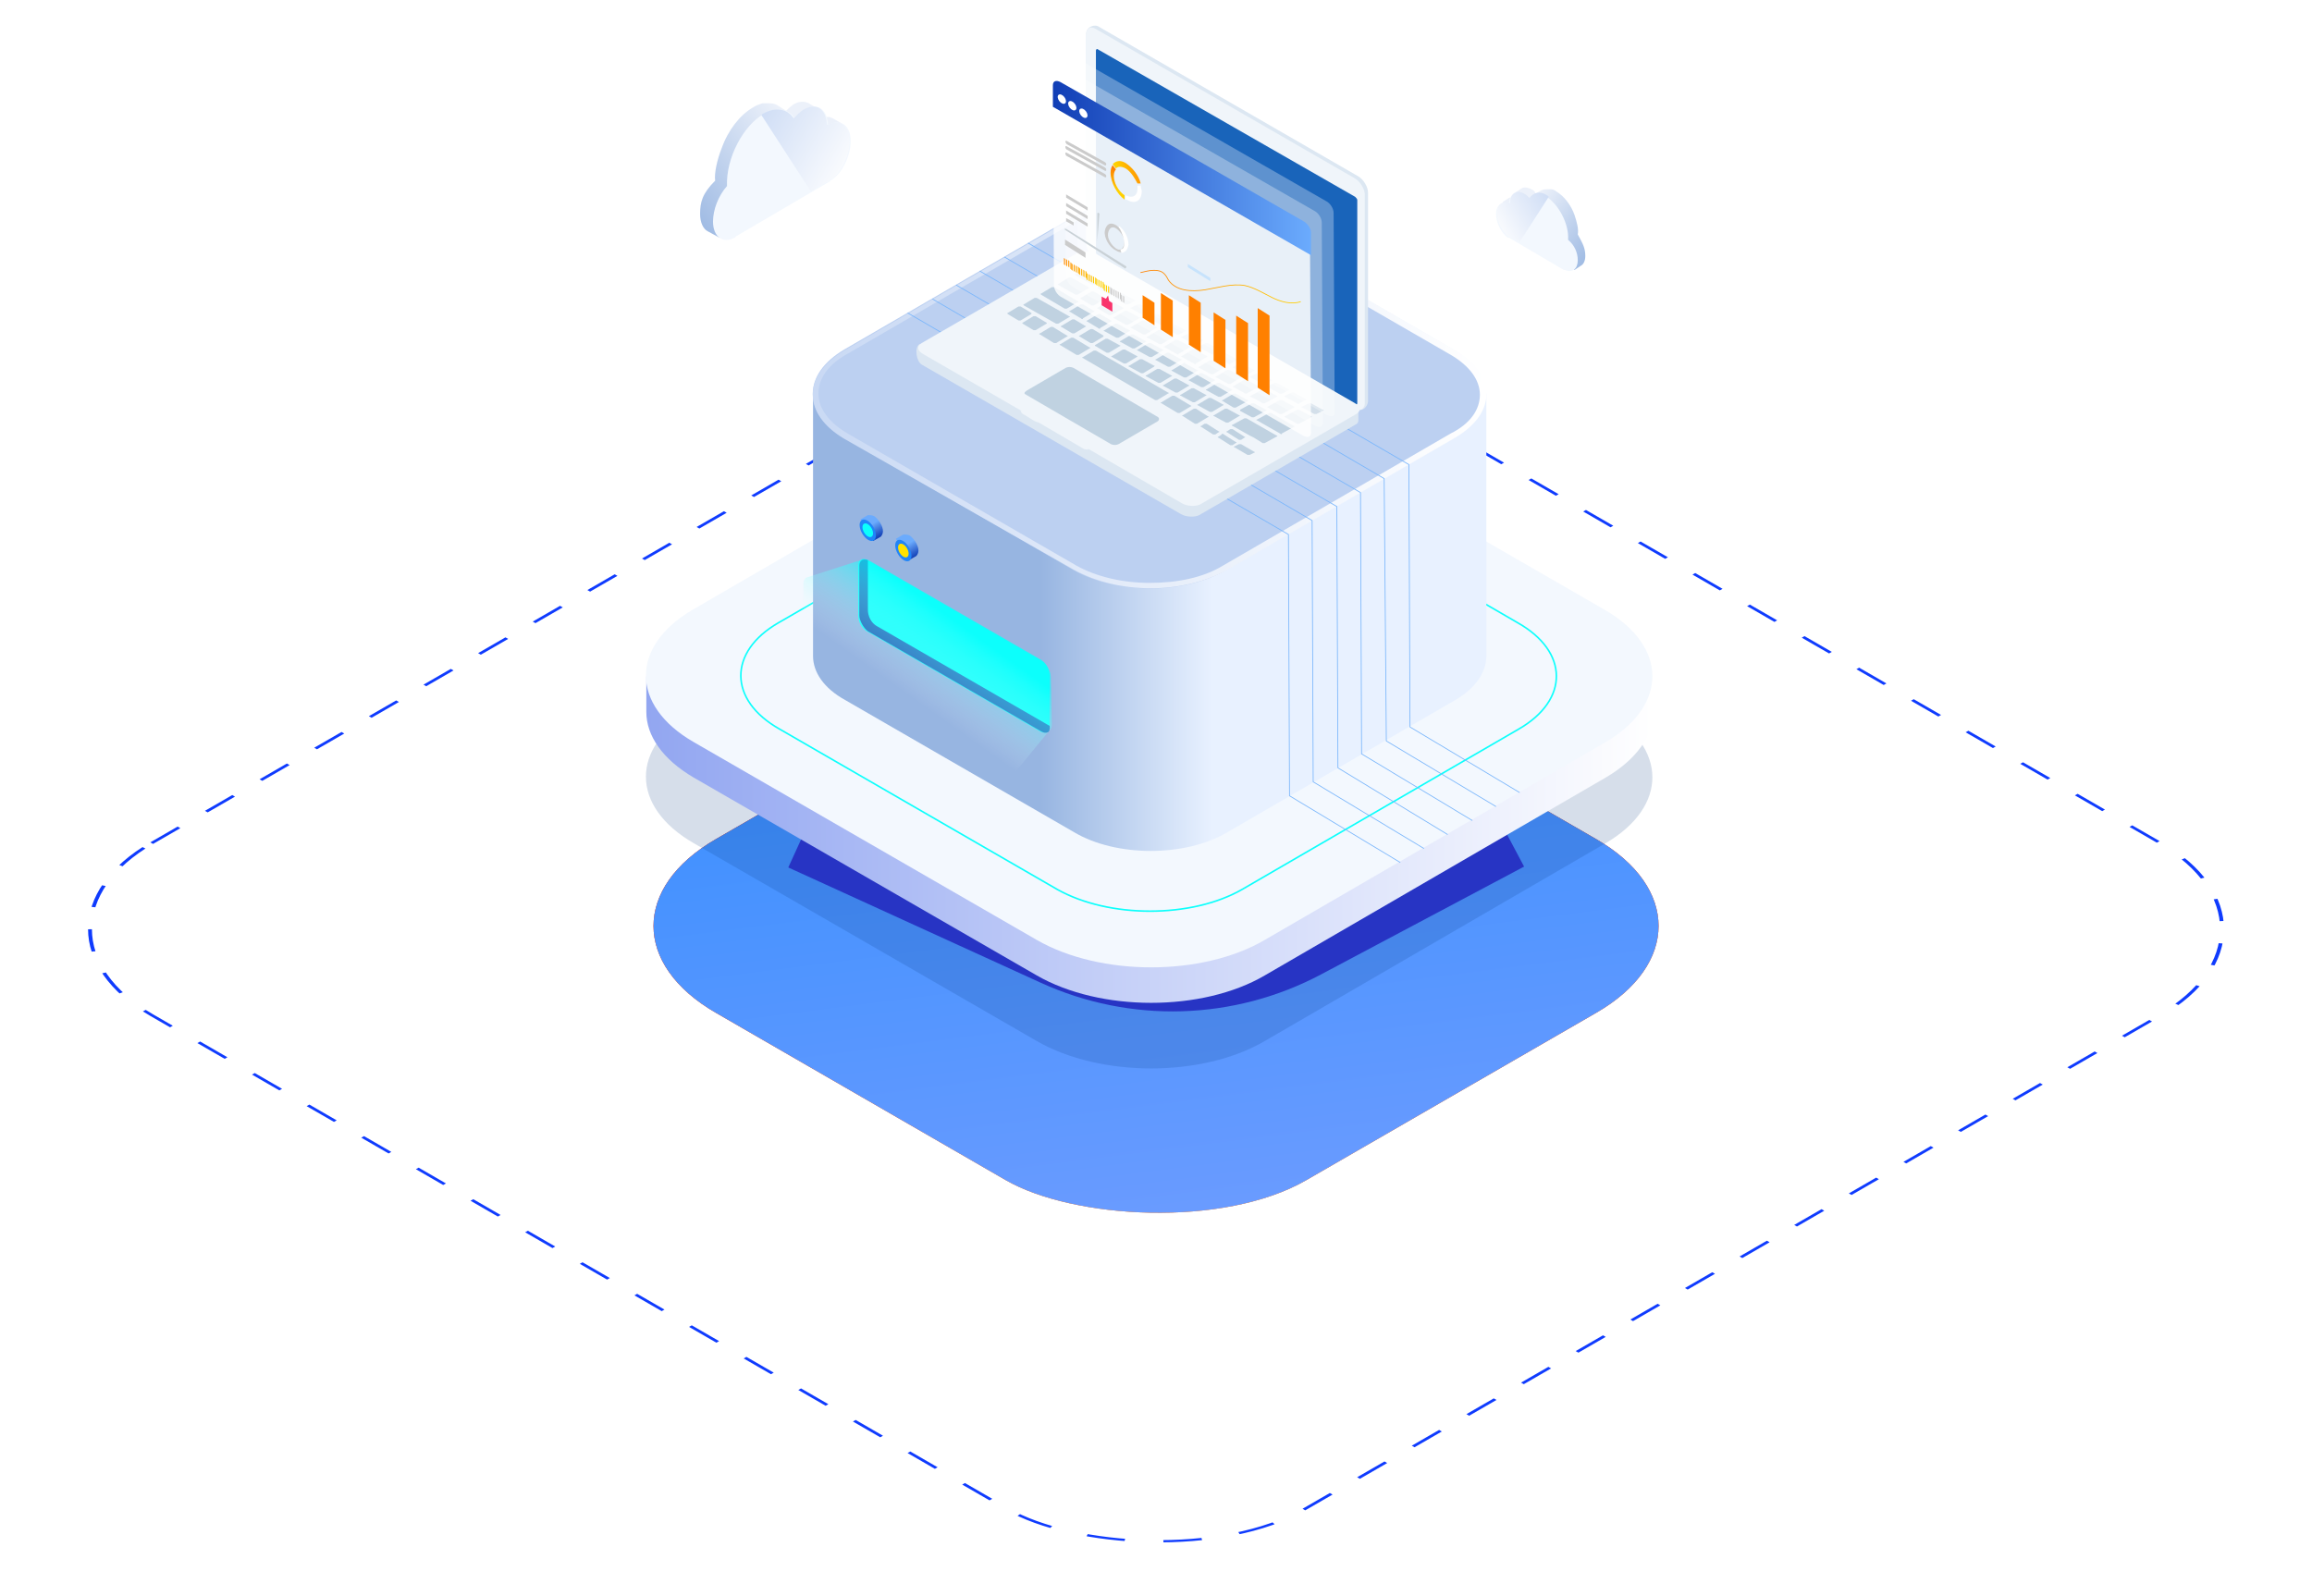<?xml version="1.0" encoding="UTF-8"?> <svg xmlns="http://www.w3.org/2000/svg" width="733" height="506" viewBox="0 0 733 506" fill="none"> <rect x="0.866" width="422.22" height="422.22" rx="54.535" transform="matrix(0.866 -0.5 0.866 0.5 0.116 295.043)" stroke="#0F3BFE" stroke-dasharray="10 10"></rect> <g filter="url(#filter0_i_223_556)"> <rect width="216.207" height="216.207" rx="55.035" transform="matrix(0.866 -0.5 0.866 0.5 179.279 294.61)" fill="url(#paint0_linear_223_556)"></rect> <rect width="216.207" height="216.207" rx="55.035" transform="matrix(0.866 -0.5 0.866 0.5 179.279 294.61)" fill="url(#paint1_linear_223_556)"></rect> <rect width="216.207" height="216.207" rx="55.035" transform="matrix(0.866 -0.5 0.866 0.5 179.279 294.61)" fill="url(#paint2_linear_223_556)"></rect> </g> <g filter="url(#filter1_f_223_556)"> <path d="M478.279 265.507L413.934 299.681C389.214 312.81 359.794 313.69 334.334 302.064L254.279 265.507" stroke="#2F35D2" stroke-width="21"></path> </g> <g opacity="0.4"> <path d="M508.743 225.401C528.862 236.995 528.862 255.75 509.084 267.344L400.987 330.088C381.209 341.682 348.814 341.682 328.695 330.088L219.916 267.344C199.797 255.75 199.797 236.995 219.575 225.401L327.672 162.657C347.45 151.063 379.845 151.063 399.964 162.657L508.743 225.401Z" fill="#00357C" fill-opacity="0.4"></path> </g> <path d="M524.088 214.489H204.912V225.742C204.912 233.244 210.027 240.746 219.916 246.543L328.695 309.287C348.814 320.881 381.209 320.881 400.987 309.287L509.084 246.543C518.973 240.746 524.088 233.244 524.088 225.742V214.489Z" fill="url(#paint3_linear_223_556)"></path> <path d="M508.743 193.347C528.862 204.941 528.862 223.696 509.084 235.29L400.987 298.034C381.209 309.628 348.814 309.628 328.695 298.034L219.916 235.29C199.797 223.696 199.797 204.941 219.575 193.347L327.672 130.603C347.45 119.009 379.845 119.009 399.964 130.603L508.743 193.347Z" fill="#F3F8FE"></path> <path d="M481.122 197.439C497.49 206.646 497.49 221.991 481.463 231.198L393.826 282.007C377.799 291.214 351.542 291.214 335.174 282.007L247.196 231.198C230.828 221.991 230.828 206.646 246.855 197.439L334.833 146.63C350.86 137.423 377.117 137.423 393.485 146.63L481.122 197.439Z" stroke="#0CFFFC" stroke-width="0.5" stroke-miterlimit="10"></path> <path d="M470.892 124.806H257.767V208.01C257.767 213.125 261.177 218.24 267.997 221.991L340.63 263.934C353.929 271.777 375.753 271.777 389.052 263.934L461.344 221.991C467.823 218.24 471.233 213.125 471.233 208.01V124.806H470.892Z" fill="url(#paint4_linear_223_556)"></path> <path d="M460.662 110.825C473.961 118.668 473.961 130.944 461.003 138.787L388.711 180.73C375.412 188.573 353.929 188.573 340.289 180.73L267.656 138.787C254.357 130.944 254.357 118.668 267.656 110.825L339.948 68.882C353.247 61.039 374.73 61.039 388.029 68.882L460.662 110.825Z" fill="#BCD0F1"></path> <path d="M364.159 63.426V65.131C373.025 65.131 381.209 67.177 387.347 70.587L459.98 112.53C465.777 115.94 469.187 120.373 469.187 125.147C469.187 129.921 466.118 134.354 459.98 137.423L387.688 179.366C381.55 183.117 373.366 184.822 364.5 184.822C355.634 184.822 347.45 182.776 341.312 179.366L268.679 137.423C262.882 134.013 259.472 129.58 259.472 124.806C259.472 120.032 262.541 115.599 268.679 112.189L340.971 70.246C347.109 66.495 355.293 64.79 364.159 64.79V63.426ZM364.159 63.426C355.293 63.426 346.768 65.472 339.948 69.223L267.656 111.166C254.357 119.009 254.357 131.285 267.656 139.128L340.63 180.73C347.45 184.481 355.975 186.527 364.841 186.527C373.707 186.527 382.232 184.481 389.052 180.73L461.344 138.787C474.643 130.944 474.643 118.668 461.003 110.825L388.37 68.882C381.55 65.131 372.684 63.426 364.159 63.426Z" fill="url(#paint5_linear_223_556)"></path> <path d="M330.059 209.374C331.764 210.397 332.787 212.443 332.787 214.489V230.175C332.787 231.88 331.423 232.903 329.718 231.88L274.817 200.167C273.112 199.144 272.089 197.098 272.089 195.052V179.366C272.089 177.661 273.453 176.638 275.158 177.661L330.059 209.374Z" fill="#0CFFFC"></path> <path d="M332.787 230.175L277.886 198.462C276.181 197.439 275.158 195.393 275.158 193.347V177.661C273.794 176.979 272.43 177.661 272.43 179.366V195.052C272.43 196.757 273.794 199.144 275.158 200.167L330.059 231.88C331.764 232.903 333.128 232.221 332.787 230.175Z" fill="#1964BA"></path> <path d="M276.863 171.523L279.25 170.159C279.591 169.818 279.932 169.136 279.932 168.454C279.932 166.749 278.568 164.703 277.204 163.68C276.522 163.339 275.84 163.339 275.158 163.339L272.771 164.703L276.863 171.523Z" fill="url(#paint6_linear_223_556)"></path> <path d="M276.981 171.384C277.961 170.822 277.92 168.909 276.89 167.112C275.859 165.315 274.229 164.314 273.249 164.877C272.269 165.439 272.31 167.351 273.34 169.148C274.371 170.945 276.001 171.946 276.981 171.384Z" fill="#2185F8"></path> <path d="M276.303 170.201C276.956 169.826 276.954 168.595 276.298 167.452C275.642 166.308 274.581 165.685 273.928 166.06C273.274 166.434 273.276 167.665 273.932 168.809C274.588 169.952 275.649 170.575 276.303 170.201Z" fill="#0CFFFC"></path> <path d="M288.116 177.661L290.503 176.297C290.844 175.956 291.185 175.274 291.185 174.592C291.185 172.887 289.821 170.841 288.457 169.818C287.775 169.477 287.093 169.477 286.411 169.477L284.024 170.841L288.116 177.661Z" fill="url(#paint7_linear_223_556)"></path> <path d="M288.262 177.819C289.242 177.257 289.201 175.344 288.171 173.547C287.14 171.75 285.51 170.749 284.53 171.311C283.55 171.874 283.591 173.786 284.621 175.583C285.652 177.38 287.282 178.381 288.262 177.819Z" fill="#2185F8"></path> <path d="M287.584 176.636C288.237 176.261 288.235 175.03 287.579 173.887C286.923 172.743 285.862 172.12 285.209 172.495C284.555 172.869 284.557 174.1 285.213 175.244C285.869 176.387 286.93 177.01 287.584 176.636Z" fill="#FFE200"></path> <path d="M333.128 214.489C333.128 212.784 331.764 210.397 330.4 209.374L275.499 177.661C274.817 177.32 274.135 177.32 273.794 177.32L255.721 183.117C255.039 183.458 254.698 184.14 254.698 185.163V203.236C254.698 205.282 256.062 208.01 258.108 209.033L318.806 245.52C320.17 246.202 321.534 245.52 321.875 244.838C324.603 241.428 332.787 231.539 332.787 231.539C332.787 231.539 333.469 231.198 333.469 229.834L333.128 214.489Z" fill="url(#paint8_linear_223_556)"></path> <path d="M287.775 99.231L408.489 169.477L408.83 252.34L443.953 273.482" stroke="#7AB6FB" stroke-width="0.25" stroke-miterlimit="10" stroke-linejoin="round"></path> <path d="M295.618 94.798L415.991 165.044L416.332 247.907L451.455 269.049" stroke="#7AB6FB" stroke-width="0.25" stroke-miterlimit="10" stroke-linejoin="round"></path> <path d="M303.12 90.365L423.834 160.611L424.175 243.474L458.957 264.616" stroke="#7AB6FB" stroke-width="0.25" stroke-miterlimit="10" stroke-linejoin="round"></path> <path d="M310.622 85.932L431.336 156.178L431.677 239.041L466.8 260.183" stroke="#7AB6FB" stroke-width="0.25" stroke-miterlimit="10" stroke-linejoin="round"></path> <path d="M318.465 81.499L438.838 151.745L439.52 234.949L474.302 255.75" stroke="#7AB6FB" stroke-width="0.25" stroke-miterlimit="10" stroke-linejoin="round"></path> <path d="M325.967 77.066L446.681 147.312L447.022 230.516L481.804 251.317" stroke="#7AB6FB" stroke-width="0.25" stroke-miterlimit="10" stroke-linejoin="round"></path> <path fill-rule="evenodd" clip-rule="evenodd" d="M345.404 79.794C344.722 78.771 344.381 77.748 344.381 76.725V10.571C344.381 8.525 347.109 7.502 348.473 8.525L430.654 55.924C432.359 56.947 433.723 59.334 433.723 61.039V127.193C433.723 128.557 432.359 130.262 430.995 129.921" fill="#DCE7F2"></path> <path fill-rule="evenodd" clip-rule="evenodd" d="M430.654 130.603V133.331C430.654 134.013 430.313 134.354 429.631 134.695L380.186 163.339C378.822 164.021 376.094 164.021 374.389 162.998L292.208 115.599C290.503 114.576 289.821 110.143 291.526 109.12" fill="#DCE7F2"></path> <path fill-rule="evenodd" clip-rule="evenodd" d="M345.404 80.135C344.722 79.112 344.381 78.089 344.381 77.066V10.912C344.381 8.866 345.745 8.184 347.45 9.207L429.631 56.606C431.336 57.629 432.7 60.016 432.7 61.721V127.875C432.7 129.239 431.677 130.262 430.654 129.921" fill="url(#paint9_linear_223_556)"></path> <path fill-rule="evenodd" clip-rule="evenodd" d="M430.313 87.978V63.426C430.313 63.085 429.972 62.744 429.631 62.403L348.132 15.686C347.791 15.345 347.45 15.686 347.45 16.027V80.135C347.45 80.476 347.791 80.817 348.132 81.158L429.631 128.216C429.972 128.557 430.313 128.216 430.313 127.875V87.978Z" fill="#1964BA"></path> <path fill-rule="evenodd" clip-rule="evenodd" d="M323.239 129.921L292.549 112.189C290.844 111.166 290.503 109.802 292.208 108.779L341.653 80.135C343.017 79.453 345.745 79.453 347.45 80.476L429.631 127.875C431.336 128.898 431.677 130.262 429.972 131.285L380.527 159.929C379.163 160.611 376.435 160.611 374.73 159.588L345.404 142.538" fill="url(#paint10_linear_223_556)"></path> <path opacity="0.2" fill-rule="evenodd" clip-rule="evenodd" d="M325.285 125.147L352.224 140.833C352.906 141.174 353.929 141.174 354.611 140.833L366.887 133.672C367.569 133.331 367.569 132.649 367.228 132.308L340.289 116.622C339.607 116.281 338.584 116.281 337.902 116.622L325.626 123.783C324.603 124.465 324.603 124.806 325.285 125.147Z" fill="#004680"></path> <path d="M329.377 134.013L343.358 142.197C343.699 142.538 344.381 142.538 344.722 142.538H345.063C345.063 142.197 344.722 141.856 344.381 141.515L325.285 130.603C324.944 130.262 324.262 130.262 323.921 130.262H323.58C323.58 130.603 323.921 130.944 324.262 131.285L324.944 131.626L327.672 133.331L328.354 133.672L329.377 134.013Z" fill="url(#paint11_linear_223_556)"></path> <path opacity="0.2" fill-rule="evenodd" clip-rule="evenodd" d="M395.531 144.243L391.439 141.856C391.098 141.856 391.098 141.515 391.439 141.515L392.803 140.833C393.144 140.833 393.485 140.833 393.485 140.833L397.577 143.22C397.918 143.22 397.918 143.561 397.577 143.561L396.213 144.243C396.213 144.243 395.872 144.243 395.531 144.243ZM396.213 138.105L390.757 135.036C390.416 135.036 390.416 134.695 390.757 134.695L394.508 132.649C394.849 132.649 395.19 132.649 395.19 132.649L404.738 138.105C405.079 138.105 405.079 138.446 404.738 138.446L400.987 140.492C400.646 140.492 400.305 140.492 400.305 140.492L397.577 138.787M405.761 137.423L398.6 133.331C398.259 133.331 398.259 132.99 398.6 132.99L402.351 130.944C402.692 130.944 403.033 130.944 403.033 130.944L410.194 135.036C410.535 135.036 410.535 135.377 410.194 135.377L406.443 137.423C406.443 137.764 406.102 137.764 405.761 137.423ZM411.217 134.354L407.466 132.308C407.125 132.308 407.125 131.967 407.466 131.967L411.217 129.921C411.558 129.921 411.899 129.921 411.899 129.921L415.65 131.967C415.991 131.967 415.991 132.308 415.65 132.308L411.899 134.354C411.899 134.354 411.558 134.354 411.217 134.354ZM405.761 131.285L402.01 129.239C401.669 129.239 401.669 128.898 402.01 128.898L405.761 126.852C406.102 126.852 406.443 126.852 406.443 126.852L410.194 128.898C410.535 128.898 410.535 129.239 410.194 129.239L406.443 131.285C406.443 131.285 406.102 131.285 405.761 131.285ZM398.6 126.852L396.554 125.829C396.213 125.829 396.213 125.488 396.554 125.488L400.305 123.442C400.646 123.442 400.987 123.442 400.987 123.442L404.738 125.488C405.079 125.488 405.079 125.829 404.738 125.829L400.987 127.875C400.646 127.875 400.305 127.875 400.305 127.875M394.849 124.806L391.098 122.76C390.757 122.76 390.757 122.419 391.098 122.419L394.508 120.373C394.849 120.373 395.19 120.373 395.19 120.373L398.941 122.419C399.282 122.419 399.282 122.76 398.941 122.76L395.19 124.806C395.531 124.806 395.19 124.806 394.849 124.806ZM389.393 121.737L385.642 119.691C385.301 119.691 385.301 119.35 385.642 119.35L389.052 117.304C389.393 117.304 389.734 117.304 389.734 117.304L393.485 119.35C393.826 119.35 393.826 119.691 393.485 119.691L390.075 121.737C390.075 121.737 389.734 121.737 389.393 121.737ZM383.937 118.668L380.186 116.622C379.845 116.622 379.845 116.281 380.186 116.281L383.596 114.235C383.937 114.235 384.278 114.235 384.278 114.235L388.029 116.281C388.37 116.281 388.37 116.622 388.029 116.622L384.619 118.668C384.619 118.668 384.278 118.668 383.937 118.668ZM378.481 115.258L374.73 113.212C374.389 113.212 374.389 112.871 374.73 112.871L378.14 110.825C378.481 110.825 378.822 110.825 378.822 110.825L382.573 112.871C382.914 112.871 382.914 113.212 382.573 113.212L379.163 115.258C379.163 115.599 378.822 115.599 378.481 115.258ZM373.025 112.189L369.274 110.143C368.933 110.143 368.933 109.802 369.274 109.802L372.684 107.756C373.025 107.756 373.366 107.756 373.366 107.756L377.117 109.802C377.458 109.802 377.458 110.143 377.117 110.143L373.707 112.189C373.707 112.53 373.366 112.53 373.025 112.189ZM367.569 109.12L363.818 107.074C363.477 107.074 363.477 106.733 363.818 106.733L367.228 104.687C367.569 104.687 367.91 104.687 367.91 104.687L371.661 106.733C372.002 106.733 372.002 107.074 371.661 107.074L368.251 109.12C368.251 109.12 367.91 109.12 367.569 109.12ZM363.136 106.051C362.795 106.051 362.454 106.051 362.454 106.051L358.703 104.005C358.362 104.005 358.362 103.664 358.703 103.664L362.113 101.618C362.454 101.618 362.795 101.618 362.795 101.618L366.546 103.664C366.887 103.664 366.887 104.005 366.546 104.005L363.136 106.051ZM357.68 102.982C357.339 102.982 356.998 102.982 356.998 102.982L353.247 100.936C352.906 100.936 352.906 100.595 353.247 100.595L356.657 98.549C356.998 98.549 357.339 98.549 357.339 98.549L361.09 100.595C361.431 100.595 361.431 100.936 361.09 100.936L357.68 102.982ZM352.224 99.913C351.883 99.913 351.542 99.913 351.542 99.913L348.132 97.867C347.791 97.867 347.791 97.526 348.132 97.526L351.542 95.48C351.883 95.48 352.224 95.48 352.224 95.48L355.975 97.526C356.316 97.526 356.316 97.867 355.975 97.867L352.224 99.913ZM346.768 96.844C346.427 96.844 346.086 96.844 346.086 96.844L342.676 94.798C342.676 94.798 342.335 94.457 342.676 94.457L346.086 92.411C346.427 92.411 346.768 92.411 346.768 92.411L350.178 94.457C350.519 94.457 350.519 94.798 350.178 94.798L346.768 96.844ZM341.653 93.434C341.312 93.434 340.971 93.434 340.971 93.434L335.515 90.365C335.515 90.365 335.174 90.024 335.515 90.024L338.925 87.978C339.266 87.978 339.607 87.978 339.607 87.978L345.063 91.047C345.404 91.047 345.404 91.388 345.063 91.388L341.653 93.434ZM416.673 131.285L412.922 129.239C412.581 129.239 412.581 128.898 412.922 128.898L414.968 127.875C415.309 127.875 415.65 127.875 415.65 127.875L419.401 129.921C419.742 129.921 419.742 130.262 419.401 130.262L417.355 131.285C417.355 131.285 417.014 131.285 416.673 131.285ZM411.217 127.875L407.466 125.829C407.125 125.829 407.125 125.488 407.466 125.488L409.512 124.465C409.853 124.465 410.194 124.465 410.194 124.465L413.945 126.511C414.286 126.511 414.286 126.852 413.945 126.852L411.899 127.875C411.899 128.216 411.558 128.216 411.217 127.875ZM405.761 124.806L402.01 122.76C401.669 122.76 401.669 122.419 402.01 122.419L404.056 121.396C404.397 121.396 404.738 121.396 404.738 121.396L408.489 123.442C408.83 123.442 408.83 123.783 408.489 123.783L406.443 124.806C406.443 124.806 406.102 124.806 405.761 124.806ZM400.305 121.737L396.554 119.691C396.213 119.691 396.213 119.35 396.554 119.35L398.6 118.327C398.941 118.327 399.282 118.327 399.282 118.327L403.033 120.373C403.374 120.373 403.374 120.714 403.033 120.714L400.987 121.737C400.987 121.737 400.646 121.737 400.305 121.737ZM394.849 118.668L391.098 116.622C390.757 116.622 390.757 116.281 391.098 116.281L393.144 115.258C393.485 115.258 393.826 115.258 393.826 115.258L397.577 117.304C397.918 117.304 397.918 117.645 397.577 117.645L395.531 118.668C395.531 118.668 395.19 118.668 394.849 118.668ZM389.393 115.258L385.642 113.212C385.301 113.212 385.301 112.871 385.642 112.871L387.688 111.848C388.029 111.848 388.37 111.848 388.37 111.848L392.121 113.894C392.462 113.894 392.462 114.235 392.121 114.235L390.075 115.258C390.075 115.599 389.734 115.599 389.393 115.258ZM383.937 112.189L380.186 110.143C379.845 110.143 379.845 109.802 380.186 109.802L382.232 108.779C382.573 108.779 382.914 108.779 382.914 108.779L386.665 110.825C387.006 110.825 387.006 111.166 386.665 111.166L384.619 112.189C384.619 112.53 384.278 112.53 383.937 112.189ZM378.481 109.12L374.73 107.074C374.389 107.074 374.389 106.733 374.73 106.733L376.776 105.71C377.117 105.71 377.458 105.71 377.458 105.71L381.209 107.756C381.55 107.756 381.55 108.097 381.209 108.097L379.504 109.12C379.163 109.12 378.822 109.12 378.481 109.12ZM373.025 106.051L369.274 104.005C368.933 104.005 368.933 103.664 369.274 103.664L371.32 102.641C371.661 102.641 372.002 102.641 372.002 102.641L375.753 104.687C376.094 104.687 376.094 105.028 375.753 105.028L373.707 106.051C373.707 106.051 373.366 106.051 373.025 106.051ZM368.592 102.982C368.251 102.982 367.91 102.982 367.91 102.982L364.159 100.936C363.818 100.936 363.818 100.595 364.159 100.595L366.205 99.572C366.546 99.572 366.887 99.572 366.887 99.572L370.638 101.618C370.979 101.618 370.979 101.959 370.638 101.959L368.592 102.982ZM363.136 99.913C362.795 99.913 362.454 99.913 362.454 99.913L358.703 97.867C358.362 97.867 358.362 97.526 358.703 97.526L360.749 96.503C361.09 96.503 361.431 96.503 361.431 96.503L365.182 98.549C365.523 98.549 365.523 98.89 365.182 98.89L363.136 99.913ZM357.68 96.503C357.339 96.503 356.998 96.503 356.998 96.503L353.588 94.457C353.247 94.457 353.247 94.116 353.588 94.116L355.293 93.093C355.634 93.093 355.975 93.093 355.975 93.093L359.726 95.139C360.067 95.139 360.067 95.48 359.726 95.48L357.68 96.503ZM352.224 93.434C351.883 93.434 351.542 93.434 351.542 93.434L348.132 91.388C347.791 91.388 347.791 91.047 348.132 91.047L349.837 90.024C350.178 90.024 350.519 90.024 350.519 90.024L353.929 92.07C354.27 92.07 354.27 92.411 353.929 92.411L352.224 93.434ZM347.109 90.365C346.768 90.365 346.427 90.365 346.427 90.365L340.971 87.296C340.971 87.296 340.63 86.955 340.971 86.955L342.676 85.932C343.017 85.932 343.358 85.932 343.358 85.932L348.814 89.001C349.155 89.001 349.155 89.342 348.814 89.342L347.109 90.365ZM341.653 95.48C341.994 95.48 341.994 95.821 341.653 95.821L338.243 97.867C337.902 97.867 337.561 97.867 337.561 97.867L330.059 93.434C330.059 93.434 329.718 93.093 330.059 93.093L333.469 91.047C333.81 91.047 334.151 91.047 334.151 91.047L341.653 95.48ZM338.925 100.254C339.266 100.254 339.266 100.595 338.925 100.595L335.515 102.641C335.174 102.641 334.833 102.641 334.833 102.641L324.603 96.844C324.603 96.844 324.262 96.503 324.603 96.503L328.013 94.457C328.354 94.457 328.695 94.457 328.695 94.457L338.925 100.254ZM326.99 99.231C326.99 99.572 326.99 99.572 326.99 99.231C326.99 99.572 326.99 99.572 326.99 99.572L323.58 101.618C323.239 101.618 322.898 101.618 322.898 101.618L319.488 99.572C319.488 99.572 319.147 99.231 319.488 99.231L322.898 97.185C323.239 97.185 323.58 97.185 323.58 97.185L326.99 99.231ZM327.672 100.254C328.013 100.254 328.354 100.254 328.354 100.254L331.764 102.3C331.764 102.3 332.105 102.641 331.764 102.641L328.354 104.687C328.013 104.687 327.672 104.687 327.672 104.687L324.262 102.641C324.262 102.641 323.921 102.3 324.262 102.3L327.672 100.254ZM333.128 103.664C333.469 103.664 333.81 103.664 333.81 103.664L338.243 106.392C338.584 106.392 338.584 106.733 338.243 106.733L334.833 108.779C334.492 108.779 334.151 108.779 334.151 108.779L329.718 106.051C329.377 106.051 329.377 105.71 329.718 105.71L333.128 103.664ZM342.676 100.936L339.266 98.89C338.925 98.89 338.925 98.549 339.266 98.549L342.676 96.503C343.017 96.503 343.358 96.503 343.358 96.503L346.768 98.549C347.109 98.549 347.109 98.89 346.768 98.89L343.358 100.936C343.358 101.277 343.017 101.277 342.676 100.936ZM336.538 103.323L339.948 101.277C340.289 101.277 340.63 101.277 340.63 101.277L344.04 103.323C344.381 103.323 344.381 103.664 344.04 103.664L340.63 105.71C340.289 105.71 339.948 105.71 339.948 105.71L336.538 103.664C336.197 103.664 336.197 103.323 336.538 103.323ZM339.607 107.074C339.948 107.074 340.289 107.074 340.289 107.074L345.404 110.143C345.745 110.143 345.745 110.484 345.404 110.484L341.994 112.53C341.653 112.53 341.312 112.53 341.312 112.53L336.197 109.461C335.856 109.461 335.856 109.12 336.197 109.12L339.607 107.074ZM353.588 102.641C353.929 102.641 354.27 102.641 354.27 102.641L358.021 104.687C358.362 104.687 358.362 105.028 358.021 105.028L354.611 107.074C354.27 107.074 353.929 107.074 353.929 107.074L350.178 105.028C349.837 105.028 349.837 104.687 350.178 104.687L353.588 102.641ZM348.132 104.005L344.722 101.959C344.381 101.959 344.381 101.618 344.722 101.618L348.132 99.572C348.473 99.572 348.814 99.572 348.814 99.572L352.224 101.618C352.565 101.618 352.565 101.959 352.224 101.959L348.814 104.005C348.814 104.346 348.473 104.346 348.132 104.005ZM349.837 106.733L346.427 108.779C346.086 108.779 345.745 108.779 345.745 108.779L342.335 106.733C341.994 106.733 341.994 106.392 342.335 106.392L345.745 104.346C346.086 104.346 346.427 104.346 346.427 104.346L349.837 106.392V106.733ZM347.109 109.461L350.519 107.415C350.86 107.415 351.201 107.415 351.201 107.415L354.952 109.461C355.293 109.461 355.293 109.802 354.952 109.802L351.542 111.848C351.201 111.848 350.86 111.848 350.86 111.848L347.45 109.802C347.109 109.802 347.109 109.461 347.109 109.461ZM346.768 111.166C347.109 111.166 347.45 111.166 347.45 111.166L370.297 124.465C370.638 124.465 370.638 124.806 370.297 124.806L366.887 126.852C366.546 126.852 366.205 126.852 366.205 126.852L343.358 113.553C343.017 113.553 343.017 113.212 343.358 113.212L346.768 111.166ZM375.753 115.258L379.504 117.304C379.845 117.304 379.845 117.645 379.504 117.645L376.094 119.691C375.753 119.691 375.412 119.691 375.412 119.691L371.661 117.645C371.32 117.645 371.32 117.304 371.661 117.304L375.071 115.258C375.412 114.917 375.753 114.917 375.753 115.258ZM371.32 119.35L367.91 121.396C367.569 121.396 367.228 121.396 367.228 121.396L363.477 119.35C363.136 119.35 363.136 119.009 363.477 119.009L366.887 116.963C367.228 116.963 367.569 116.963 367.569 116.963L371.32 119.009C371.661 119.009 371.661 119.35 371.32 119.35ZM370.638 111.848L374.389 113.894C374.73 113.894 374.73 114.235 374.389 114.235L370.979 116.281C370.638 116.281 370.297 116.281 370.297 116.281L366.546 114.235C366.205 114.235 366.205 113.894 366.546 113.894L369.956 111.848C369.956 111.848 370.297 111.848 370.638 111.848ZM365.864 116.281L362.454 118.327C362.113 118.327 361.772 118.327 361.772 118.327L358.021 116.281C357.68 116.281 357.68 115.94 358.021 115.94L361.431 113.894C361.772 113.894 362.113 113.894 362.113 113.894L365.864 115.94C366.205 115.94 366.205 115.94 365.864 116.281ZM364.159 108.779C364.5 108.779 364.841 108.779 364.841 108.779L368.592 110.825C368.933 110.825 368.933 111.166 368.592 111.166L365.182 113.212C364.841 113.212 364.5 113.212 364.5 113.212L360.749 111.166C360.408 111.166 360.408 110.825 360.749 110.825L364.159 108.779ZM359.044 110.484L355.293 108.438C354.952 108.438 354.952 108.097 355.293 108.097L358.703 106.051C359.044 106.051 359.385 106.051 359.385 106.051L363.136 108.097C363.477 108.097 363.477 108.438 363.136 108.438L359.726 110.484C359.385 110.484 359.044 110.484 359.044 110.484ZM360.408 113.212L356.998 115.258C356.657 115.258 356.316 115.258 356.316 115.258L352.565 113.212C352.224 113.212 352.224 112.871 352.565 112.871L355.975 110.825C356.316 110.825 356.657 110.825 356.657 110.825L360.408 112.871C360.749 112.871 360.749 112.871 360.408 113.212ZM368.933 122.078L372.343 120.032C372.684 120.032 373.025 120.032 373.025 120.032L376.776 122.078C377.117 122.078 377.117 122.419 376.776 122.419L373.366 124.465C373.025 124.465 372.684 124.465 372.684 124.465L368.933 122.419C368.592 122.419 368.592 122.078 368.933 122.078ZM372.343 125.488L377.458 128.557C377.799 128.557 377.799 128.898 377.458 128.898L374.048 130.944C373.707 130.944 373.366 130.944 373.366 130.944L368.251 127.875C367.91 127.875 367.91 127.534 368.251 127.534L371.661 125.488C371.661 125.488 372.002 125.488 372.343 125.488ZM386.665 121.396L390.416 123.442C390.757 123.442 390.757 123.783 390.416 123.783L387.006 125.829C386.665 125.829 386.324 125.829 386.324 125.829L382.573 123.783C382.232 123.783 382.232 123.442 382.573 123.442L385.983 121.396C386.324 121.396 386.665 121.396 386.665 121.396ZM377.117 120.714C376.776 120.714 376.776 120.373 377.117 120.373L380.527 118.327C380.868 118.327 381.209 118.327 381.209 118.327L384.96 120.373C385.301 120.373 385.301 120.714 384.96 120.714L381.55 122.76C381.209 122.76 380.868 122.76 380.868 122.76L377.117 120.714ZM382.232 125.488L378.822 127.534C378.481 127.534 378.14 127.534 378.14 127.534L374.389 125.488C374.048 125.488 374.048 125.147 374.389 125.147L377.799 123.101C378.14 123.101 378.481 123.101 378.481 123.101L382.232 125.147C382.573 125.147 382.573 125.488 382.232 125.488ZM383.255 126.17C383.596 126.17 383.937 126.17 383.937 126.17L387.688 128.216C388.029 128.216 388.029 128.557 387.688 128.557L384.278 130.603C383.937 130.603 383.596 130.603 383.596 130.603L379.845 128.557C379.504 128.557 379.504 128.216 379.845 128.216L383.255 126.17ZM379.163 129.58L382.914 131.967C383.255 131.967 383.255 132.308 382.914 132.308L379.504 134.354C379.163 134.354 378.822 134.354 378.822 134.354L375.071 131.967C374.73 131.967 374.73 131.626 375.071 131.626L378.481 129.58C378.822 129.58 378.822 129.58 379.163 129.58ZM387.688 127.193C387.347 127.193 387.347 126.852 387.688 126.852L391.098 124.806C391.439 124.806 391.78 124.806 391.78 124.806L395.531 126.852C395.872 126.852 395.872 127.193 395.531 127.193L391.78 129.239C391.439 129.239 391.098 129.239 391.098 129.239L387.688 127.193ZM393.144 129.921L396.895 127.875C397.236 127.875 397.577 127.875 397.577 127.875L401.328 129.921C401.669 129.921 401.669 130.262 401.328 130.262L397.577 132.308C397.236 132.308 396.895 132.308 396.895 132.308L393.144 130.262V129.921ZM388.711 134.013L384.96 131.967C384.619 131.967 384.619 131.626 384.96 131.626L388.37 129.58C388.711 129.58 389.052 129.58 389.052 129.58L392.803 131.626C393.144 131.626 393.144 131.967 392.803 131.967L389.393 134.013C389.393 134.013 389.052 134.013 388.711 134.013ZM382.573 134.354L386.324 136.741C386.665 136.741 386.665 137.082 386.324 137.082L385.301 137.764C384.96 137.764 384.619 137.764 384.619 137.764L380.868 135.377C380.527 135.377 380.527 135.036 380.868 135.036L381.891 134.354C381.891 134.354 382.232 134.354 382.573 134.354ZM390.757 136.059L394.508 138.446C394.849 138.446 394.849 138.787 394.508 138.787L393.485 139.469C393.144 139.469 392.803 139.469 392.803 139.469L389.052 137.082C388.711 137.082 388.711 136.741 389.052 136.741L390.075 136.059C390.075 136.059 390.416 136.059 390.757 136.059ZM388.029 137.764L391.78 140.151C392.121 140.151 392.121 140.492 391.78 140.492L390.757 141.174C390.416 141.174 390.075 141.174 390.075 141.174L386.324 138.787C385.983 138.787 385.983 138.446 386.324 138.446L387.347 137.764C387.347 137.423 387.688 137.423 388.029 137.764Z" fill="#004680"></path> <path opacity="0.3" d="M417.014 135.036L340.289 91.047C338.925 90.365 337.902 88.66 337.902 87.296L337.561 23.87C337.561 22.506 338.584 22.165 339.948 22.847L416.673 66.836C418.037 67.518 419.06 69.223 419.06 70.587L419.401 133.672C419.742 135.036 418.378 135.718 417.014 135.036Z" fill="white"></path> <path opacity="0.3" d="M420.765 131.626L344.04 87.637C342.676 86.955 341.653 85.25 341.653 83.886L341.312 20.801C341.312 19.437 342.335 19.096 343.699 19.778L420.424 63.767C421.788 64.449 422.811 66.154 422.811 67.518L423.152 130.603C423.493 131.967 422.129 132.308 420.765 131.626Z" fill="white"></path> <path opacity="0.8" d="M413.263 138.204L336.538 94.215C335.174 93.533 334.151 91.828 334.151 90.464L333.81 27.379C333.81 26.015 334.833 25.674 336.197 26.356L412.922 70.345C414.286 71.027 415.309 72.732 415.309 74.096L415.65 137.181C415.65 138.545 414.627 138.886 413.263 138.204Z" fill="white"></path> <path d="M336.197 26.015C334.833 25.333 333.81 25.674 333.81 27.038V33.858L415.65 80.916V73.755C415.65 72.732 414.968 71.368 413.604 70.345L381.55 51.931L336.197 26.015Z" fill="url(#paint12_linear_223_556)"></path> <path d="M337.676 32.783C338.127 32.443 338.034 31.558 337.468 30.805C336.902 30.053 336.077 29.718 335.626 30.058C335.174 30.397 335.267 31.282 335.833 32.035C336.399 32.788 337.224 33.122 337.676 32.783Z" fill="white"></path> <path d="M340.986 34.889C341.437 34.549 341.345 33.664 340.779 32.911C340.213 32.159 339.388 31.824 338.936 32.164C338.485 32.503 338.577 33.389 339.143 34.141C339.709 34.894 340.534 35.229 340.986 34.889Z" fill="white"></path> <path d="M344.501 37.267C344.952 36.928 344.86 36.042 344.293 35.289C343.727 34.537 342.903 34.202 342.451 34.542C341.999 34.882 342.092 35.767 342.658 36.519C343.224 37.272 344.049 37.607 344.501 37.267Z" fill="white"></path> <path d="M338.1 45.656L350.376 52.476C350.376 52.476 350.717 52.476 350.717 52.135C350.717 51.794 350.717 51.794 350.376 51.453L338.1 44.633C338.1 44.633 337.759 44.633 337.759 44.974C337.759 45.315 338.1 45.315 338.1 45.656Z" fill="#CBCBCB"></path> <path d="M338.1 47.361L350.376 54.181C350.717 54.181 350.717 54.181 350.717 53.84C350.717 53.499 350.717 53.499 350.376 53.158L338.1 46.338C337.759 46.338 337.759 46.338 337.759 46.679C337.759 47.02 338.1 47.361 338.1 47.361Z" fill="#CBCBCB"></path> <path d="M338.1 49.407L350.376 56.227C350.717 56.227 350.717 56.227 350.717 55.886C350.717 55.545 350.717 55.545 350.376 55.204L338.1 48.384C337.759 48.384 337.759 48.384 337.759 48.725C337.759 49.066 338.1 49.407 338.1 49.407Z" fill="#CBCBCB"></path> <path d="M356.868 61.919C358.914 62.942 360.619 62.26 360.619 59.873C360.619 59.532 360.619 59.191 360.619 58.85C360.96 58.85 361.301 58.85 361.642 58.85C361.642 59.532 361.983 60.214 361.983 60.555C361.983 63.624 359.937 64.988 357.209 63.283H356.868V61.919Z" fill="white"></path> <path d="M356.868 53.394C355.504 52.712 354.481 52.712 353.799 53.394L352.776 52.029C353.799 51.007 355.163 50.666 356.868 51.688C358.914 53.053 360.96 55.44 361.642 58.167C361.301 58.167 360.96 58.167 360.619 58.167C359.937 56.803 358.573 54.416 356.868 53.394Z" fill="url(#paint13_linear_223_556)"></path> <path d="M352.094 54.757C352.094 53.734 352.435 52.711 352.776 52.37L353.799 53.734C353.458 54.075 353.117 54.757 353.117 55.78C353.117 57.826 354.481 60.554 356.527 61.918V63.282C354.14 61.577 352.094 57.826 352.094 54.757Z" fill="url(#paint14_linear_223_556)"></path> <path d="M383.743 89.168V88.145L376.582 83.712V84.735L383.743 89.168Z" fill="#C7E3FC"></path> <path d="M361.578 86.44C364.306 85.758 367.375 85.076 369.08 86.781C369.762 87.463 370.103 88.145 370.444 88.827C372.831 92.237 377.605 92.578 382.038 91.896C386.13 91.214 390.563 89.85 394.655 90.532C397.724 91.214 400.452 92.919 403.18 94.283C405.908 95.647 409.318 96.67 412.387 95.647" stroke="url(#paint15_linear_223_556)" stroke-width="0.25" stroke-miterlimit="10"></path> <path d="M402.498 100.08L398.747 97.693V122.927L402.498 125.314V100.08Z" fill="url(#paint16_linear_223_556)"></path> <path d="M371.807 95.306L368.057 92.919V104.513L371.807 106.9V95.306Z" fill="url(#paint17_linear_223_556)"></path> <path d="M366.01 95.988L362.26 93.601V100.762L366.01 103.149V95.988Z" fill="url(#paint18_linear_223_556)"></path> <path d="M395.677 102.467L391.927 100.08V118.494L395.677 120.881V102.467Z" fill="url(#paint19_linear_223_556)"></path> <path d="M388.517 101.444L384.766 99.057V114.402L388.517 116.789V101.444Z" fill="url(#paint20_linear_223_556)"></path> <path d="M380.674 95.988L376.922 93.601V109.287L380.674 111.674V95.988Z" fill="url(#paint21_linear_223_556)"></path> <path d="M344.824 68.456L338.004 64.364V65.387L344.824 69.479V68.456Z" fill="#CBCBCB"></path> <path d="M344.824 70.843L338.004 66.751V67.774L344.824 71.866V70.843Z" fill="#CBCBCB"></path> <path d="M344.824 65.728L338.004 61.636V62.659L344.824 66.751V65.728Z" fill="#CBCBCB"></path> <path d="M340.391 70.502L338.004 69.138V70.161L340.391 71.525V70.502Z" fill="#CBCBCB"></path> <path d="M347.893 76.299C347.552 75.958 347.552 76.299 347.893 76.299V67.774C347.893 67.774 347.893 67.433 348.234 67.433L348.575 67.774L347.893 76.299Z" fill="#C9D1D6"></path> <path d="M354.031 71.525C351.985 70.161 350.621 71.184 350.28 73.23C349.939 75.276 351.644 78.345 353.69 79.368C355.736 80.732 357.1 79.709 357.441 77.663C357.782 75.617 355.736 72.889 354.031 71.525ZM353.69 78.686C352.326 77.663 350.962 75.617 351.303 73.912C351.644 72.207 352.667 71.525 354.031 72.548C355.395 73.571 356.759 75.617 356.418 77.322C356.077 79.027 355.054 79.709 353.69 78.686Z" fill="#CBCBCB"></path> <path d="M356.759 85.165L337.663 72.889C337.663 72.889 337.322 72.548 337.663 72.548H338.004L357.1 84.483C357.1 84.824 357.1 84.824 356.759 85.165Z" fill="#C9D1D6"></path> <path d="M356.418 77.322C356.418 78.345 356.077 79.027 355.395 79.027C355.395 79.027 355.054 79.368 355.395 79.709C355.395 80.05 355.736 80.391 356.077 80.05C357.1 79.709 357.441 79.027 357.782 77.663C357.782 75.617 356.759 73.23 355.054 71.866C354.713 71.525 354.713 71.866 354.713 71.866C354.713 72.207 354.713 72.207 355.054 72.548C355.736 73.912 356.418 75.617 356.418 77.322Z" fill="url(#paint22_linear_223_556)"></path> <path d="M337.663 84.159L337.322 83.818V81.772L337.663 82.113V84.159Z" fill="url(#paint23_linear_223_556)"></path> <path d="M338.345 84.5L338.004 84.159V82.113L338.345 82.454V84.5Z" fill="url(#paint24_linear_223_556)"></path> <path d="M339.027 84.841L338.686 84.5V82.454L339.027 82.795V84.841Z" fill="url(#paint25_linear_223_556)"></path> <path d="M339.709 85.523L339.368 85.182V83.136L339.709 83.477V85.523Z" fill="url(#paint26_linear_223_556)"></path> <path d="M340.05 85.864L339.709 85.523V83.477L340.05 83.818V85.864Z" fill="url(#paint27_linear_223_556)"></path> <path d="M340.732 86.205L340.391 85.864V83.818L340.732 84.159V86.205Z" fill="url(#paint28_linear_223_556)"></path> <path d="M341.414 86.546L341.073 86.205V84.159L341.414 84.5V86.546Z" fill="url(#paint29_linear_223_556)"></path> <path d="M342.096 86.887L341.755 86.546V84.5L342.096 84.841V86.887Z" fill="url(#paint30_linear_223_556)"></path> <path d="M342.437 87.228L342.096 86.887V84.841L342.437 85.182V87.228Z" fill="url(#paint31_linear_223_556)"></path> <path d="M343.119 87.569L342.778 87.228V85.182L343.119 85.523V87.569Z" fill="url(#paint32_linear_223_556)"></path> <path d="M343.801 87.91L343.46 87.569V85.523L343.801 85.864V87.91Z" fill="url(#paint33_linear_223_556)"></path> <path d="M344.483 88.251L344.142 87.91V85.864L344.483 86.205V88.251Z" fill="url(#paint34_linear_223_556)"></path> <path d="M344.824 88.933L344.483 88.592V86.546L344.824 86.887V88.933Z" fill="url(#paint35_linear_223_556)"></path> <path d="M345.506 89.274L345.165 88.933V86.887L345.506 87.228V89.274Z" fill="url(#paint36_linear_223_556)"></path> <path d="M346.188 89.615L345.847 89.274V87.228L346.188 87.569V89.615Z" fill="url(#paint37_linear_223_556)"></path> <path d="M346.87 89.956L346.529 89.615V87.569L346.87 87.91V89.956Z" fill="url(#paint38_linear_223_556)"></path> <path d="M347.552 90.297L347.211 89.956V87.91L347.552 88.251V90.297Z" fill="url(#paint39_linear_223_556)"></path> <path d="M347.893 90.638L347.552 90.297V88.251L347.893 88.592V90.638Z" fill="url(#paint40_linear_223_556)"></path> <path d="M348.575 90.979L348.234 90.638V88.592L348.575 88.933V90.979Z" fill="url(#paint41_linear_223_556)"></path> <path d="M349.257 91.32L348.916 90.979V88.933L349.257 89.274V91.32Z" fill="url(#paint42_linear_223_556)"></path> <path d="M349.939 91.661L349.598 91.32V89.274L349.939 89.615V91.661Z" fill="url(#paint43_linear_223_556)"></path> <path d="M350.28 92.343L349.939 92.002V89.956L350.28 90.297V92.343Z" fill="url(#paint44_linear_223_556)"></path> <path d="M350.962 92.684L350.621 92.343V90.297L350.962 90.638V92.684Z" fill="url(#paint45_linear_223_556)"></path> <path d="M351.644 93.025L351.303 92.684V90.638L351.644 90.979V93.025Z" fill="url(#paint46_linear_223_556)"></path> <path d="M352.326 93.366L351.985 93.025V90.979L352.326 91.32V93.366Z" fill="#CBCBCB"></path> <path d="M352.667 93.707L352.326 93.366V91.32L352.667 91.661V93.707Z" fill="#CBCBCB"></path> <path d="M353.349 94.048L353.008 93.707V91.661L353.349 92.002V94.048Z" fill="#CBCBCB"></path> <path d="M354.031 94.389L353.69 94.048V92.002L354.031 92.343V94.389Z" fill="#CBCBCB"></path> <path d="M354.713 94.73L354.372 94.389V92.343L354.713 92.684V94.73Z" fill="#CBCBCB"></path> <path d="M355.395 95.071L355.054 94.73V92.684L355.395 93.025V95.071Z" fill="#CBCBCB"></path> <path d="M355.736 95.753L355.395 95.412V93.366L355.736 93.707V95.753Z" fill="#CBCBCB"></path> <path d="M356.418 96.094L356.077 95.753V93.707L356.418 94.048V96.094Z" fill="#CBCBCB"></path> <path d="M351.644 95.412L351.303 93.707L350.621 94.73L349.257 94.048V96.776L352.667 98.822V96.094L351.644 95.412Z" fill="#F9346C"></path> <path d="M344.142 80.05L337.663 75.958V77.663L344.142 81.755V80.05Z" fill="#CBCBCB"></path> <path d="M221.962 67.859C221.962 70.587 222.985 72.633 224.349 73.315L228.1 75.361C228.1 75.361 265.61 47.399 265.61 42.625C265.61 42.625 265.61 40.92 265.269 39.897C265.951 39.556 266.974 39.215 266.974 39.215C266.292 38.874 264.246 37.51 263.223 37.169C261.859 36.828 259.472 37.51 258.79 37.851C258.79 36.828 258.449 35.805 258.108 35.123L259.813 34.782L256.403 32.736C255.039 32.054 253.334 32.054 251.629 33.077C250.606 33.759 249.924 34.441 249.242 35.123C249.242 35.123 247.537 34.1 246.514 33.418C245.491 32.736 244.468 32.736 243.445 32.736C243.104 32.736 242.763 32.736 242.422 32.736C242.081 32.736 242.081 32.736 241.74 32.736C240.717 33.077 239.694 33.418 238.671 34.1C234.579 36.487 230.828 41.261 228.782 47.058C227.418 50.468 226.395 54.901 226.736 57.288C222.644 61.38 221.962 64.108 221.962 67.859Z" fill="url(#paint47_linear_223_556)"></path> <path d="M226.054 70.246C226.054 75.02 229.123 77.407 232.874 75.361C232.874 75.361 233.215 75.361 233.215 75.02L262.882 57.629C262.882 57.629 263.223 57.629 263.223 57.288C266.974 55.242 269.702 49.445 269.702 44.671C269.702 39.897 266.633 37.51 262.882 39.556C262.882 39.556 262.882 39.556 262.541 39.556C262.2 34.441 259.131 32.395 255.039 34.782C254.016 35.464 252.993 36.487 251.97 37.51C249.924 34.441 246.173 33.759 242.081 36.146C235.602 39.897 230.146 50.127 230.487 58.993C227.759 62.062 226.054 66.495 226.054 70.246Z" fill="#F3F8FE"></path> <path d="M262.882 57.288C266.633 55.242 269.361 49.445 269.361 44.671C269.361 39.897 266.292 37.51 262.541 39.556C262.541 39.556 262.541 39.556 262.2 39.556C261.859 34.441 258.79 32.395 254.698 34.782C253.675 35.464 252.652 36.487 251.629 37.51C249.583 34.441 245.832 33.759 241.74 36.146L241.399 36.487L257.085 60.698L262.2 57.629C262.541 57.629 262.882 57.629 262.882 57.288Z" fill="url(#paint48_linear_223_556)"></path> <path d="M502.605 81.158C502.605 82.863 501.923 83.886 501.241 84.227L499.195 85.591C499.195 85.591 477.03 69.223 477.03 66.154C477.03 66.154 477.03 65.131 477.371 64.449C477.03 64.449 476.348 64.108 476.348 64.108C476.689 63.767 478.053 63.085 478.394 62.744C479.076 62.403 480.781 62.744 481.122 63.085C481.122 62.403 481.122 62.062 481.463 61.38L480.44 61.039L482.486 59.675C483.168 59.334 484.191 59.334 485.555 60.016C486.237 60.357 486.578 60.698 486.919 61.38C486.919 61.38 487.942 60.698 488.624 60.357C489.306 60.016 489.988 60.016 490.67 60.016C491.011 60.016 491.011 60.016 491.352 60.016H491.693C492.375 60.016 493.057 60.357 493.398 60.698C495.785 62.062 498.172 65.131 499.195 68.2C499.877 70.246 500.559 72.633 500.218 74.338C501.923 77.407 502.605 78.771 502.605 81.158Z" fill="url(#paint49_linear_223_556)"></path> <path d="M500.218 82.522C500.218 85.25 498.513 86.614 496.126 85.591C496.126 85.591 496.126 85.591 495.785 85.591L478.394 75.361C478.394 75.361 478.394 75.361 478.053 75.361C476.007 73.997 474.302 70.587 474.302 67.859C474.302 65.131 476.007 63.767 478.394 64.79C478.394 61.721 480.44 60.357 482.827 61.721C483.509 62.062 484.191 62.744 484.532 63.085C485.896 61.38 487.942 60.698 490.329 62.403C494.08 64.79 497.49 70.928 497.149 76.043C499.195 77.748 500.218 80.135 500.218 82.522Z" fill="#F3F8FE"></path> <path d="M478.394 75.02C476.348 73.656 474.643 70.246 474.643 67.518C474.643 64.79 476.348 63.426 478.735 64.449C478.735 61.38 480.781 60.016 483.168 61.38C483.85 61.721 484.532 62.403 484.873 62.744C486.237 61.039 488.283 60.357 490.67 62.062C490.67 62.062 490.67 62.062 491.011 62.403L481.804 76.725L478.394 75.02Z" fill="url(#paint50_linear_223_556)"></path> <defs> <filter id="filter0_i_223_556" x="207.198" y="202.626" width="318.643" height="183.968" filterUnits="userSpaceOnUse" color-interpolation-filters="sRGB"> <feFlood flood-opacity="0" result="BackgroundImageFix"></feFlood> <feBlend mode="normal" in="SourceGraphic" in2="BackgroundImageFix" result="shape"></feBlend> <feColorMatrix in="SourceAlpha" type="matrix" values="0 0 0 0 0 0 0 0 0 0 0 0 0 0 0 0 0 0 127 0" result="hardAlpha"></feColorMatrix> <feOffset dy="-1"></feOffset> <feComposite in2="hardAlpha" operator="arithmetic" k2="-1" k3="1"></feComposite> <feColorMatrix type="matrix" values="0 0 0 0 1 0 0 0 0 1 0 0 0 0 1 0 0 0 1 0"></feColorMatrix> <feBlend mode="normal" in2="shape" result="effect1_innerShadow_223_556"></feBlend> </filter> <filter id="filter1_f_223_556" x="223.917" y="229.956" width="285.287" height="116.74" filterUnits="userSpaceOnUse" color-interpolation-filters="sRGB"> <feFlood flood-opacity="0" result="BackgroundImageFix"></feFlood> <feBlend mode="normal" in="SourceGraphic" in2="BackgroundImageFix" result="shape"></feBlend> <feGaussianBlur stdDeviation="13" result="effect1_foregroundBlur_223_556"></feGaussianBlur> </filter> <linearGradient id="paint0_linear_223_556" x1="216.207" y1="-52.086" x2="6.75499e-06" y2="286.965" gradientUnits="userSpaceOnUse"> <stop stop-color="#E81C27"></stop> <stop offset="1" stop-color="#FFB259"></stop> </linearGradient> <linearGradient id="paint1_linear_223_556" x1="216.207" y1="-52.086" x2="6.75499e-06" y2="286.965" gradientUnits="userSpaceOnUse"> <stop stop-color="#E81C27"></stop> <stop offset="1" stop-color="#FFB259"></stop> </linearGradient> <linearGradient id="paint2_linear_223_556" x1="216.207" y1="-52.086" x2="6.75499e-06" y2="286.965" gradientUnits="userSpaceOnUse"> <stop stop-color="#298BFF"></stop> <stop offset="1" stop-color="#7A9FFF"></stop> </linearGradient> <linearGradient id="paint3_linear_223_556" x1="204.688" y1="266.217" x2="523.99" y2="266.217" gradientUnits="userSpaceOnUse"> <stop stop-color="#92A6F1"></stop> <stop offset="1" stop-color="white"></stop> </linearGradient> <linearGradient id="paint4_linear_223_556" x1="257.845" y1="197.465" x2="470.834" y2="197.465" gradientUnits="userSpaceOnUse"> <stop offset="0.338" stop-color="#97B5E1"></stop> <stop offset="0.593" stop-color="#E8F1FF"></stop> </linearGradient> <linearGradient id="paint5_linear_223_556" x1="470.016" y1="134.562" x2="258.663" y2="115.376" gradientUnits="userSpaceOnUse"> <stop stop-color="white"></stop> <stop offset="1" stop-color="#C9D9F4"></stop> </linearGradient> <linearGradient id="paint6_linear_223_556" x1="279.201" y1="170.152" x2="275.416" y2="163.597" gradientUnits="userSpaceOnUse"> <stop stop-color="#103DB5"></stop> <stop offset="0.643" stop-color="#6BABFD"></stop> </linearGradient> <linearGradient id="paint7_linear_223_556" x1="290.386" y1="176.555" x2="286.601" y2="170" gradientUnits="userSpaceOnUse"> <stop stop-color="#103DB5"></stop> <stop offset="0.643" stop-color="#6BABFD"></stop> </linearGradient> <linearGradient id="paint8_linear_223_556" x1="301.95" y1="196.324" x2="285.823" y2="218.95" gradientUnits="userSpaceOnUse"> <stop stop-color="#0CFFFC" stop-opacity="0.6"></stop> <stop offset="1" stop-color="white" stop-opacity="0"></stop> </linearGradient> <linearGradient id="paint9_linear_223_556" x1="114.706" y1="69.48" x2="202.978" y2="69.48" gradientUnits="userSpaceOnUse"> <stop stop-color="#E5EDF6"></stop> <stop offset="1" stop-color="#F0F5FA"></stop> </linearGradient> <linearGradient id="paint10_linear_223_556" x1="61.358" y1="120.197" x2="200.978" y2="120.197" gradientUnits="userSpaceOnUse"> <stop stop-color="#E5EDF6"></stop> <stop offset="1" stop-color="#F0F5FA"></stop> </linearGradient> <linearGradient id="paint11_linear_223_556" x1="93.4" y1="136.327" x2="115.378" y2="136.327" gradientUnits="userSpaceOnUse"> <stop stop-color="#E5EDF6"></stop> <stop offset="1" stop-color="#F0F5FA"></stop> </linearGradient> <linearGradient id="paint12_linear_223_556" x1="333.511" y1="53.527" x2="415.293" y2="53.527" gradientUnits="userSpaceOnUse"> <stop stop-color="#103DB5"></stop> <stop offset="1" stop-color="#6BABFD"></stop> </linearGradient> <linearGradient id="paint13_linear_223_556" x1="362.553" y1="53.367" x2="355.331" y2="55.954" gradientUnits="userSpaceOnUse"> <stop stop-color="#FF8000"></stop> <stop offset="1" stop-color="#FFD000"></stop> </linearGradient> <linearGradient id="paint14_linear_223_556" x1="355.535" y1="54.24" x2="353.79" y2="60.318" gradientUnits="userSpaceOnUse"> <stop stop-color="#FF8000"></stop> <stop offset="1" stop-color="#FFD000"></stop> </linearGradient> <linearGradient id="paint15_linear_223_556" x1="361.541" y1="90.917" x2="412.592" y2="90.917" gradientUnits="userSpaceOnUse"> <stop stop-color="#FF8000"></stop> <stop offset="1" stop-color="#FFD000"></stop> </linearGradient> <linearGradient id="paint16_linear_223_556" x1="400.774" y1="203.359" x2="400.774" y2="239.273" gradientUnits="userSpaceOnUse"> <stop stop-color="#FF8000"></stop> <stop offset="1" stop-color="#FFD000"></stop> </linearGradient> <linearGradient id="paint17_linear_223_556" x1="370.112" y1="222.73" x2="370.112" y2="239.073" gradientUnits="userSpaceOnUse"> <stop stop-color="#FF8000"></stop> <stop offset="1" stop-color="#FFD000"></stop> </linearGradient> <linearGradient id="paint18_linear_223_556" x1="364.072" y1="228.836" x2="364.072" y2="239.001" gradientUnits="userSpaceOnUse"> <stop stop-color="#FF8000"></stop> <stop offset="1" stop-color="#FFD000"></stop> </linearGradient> <linearGradient id="paint19_linear_223_556" x1="393.669" y1="219.184" x2="393.669" y2="238.952" gradientUnits="userSpaceOnUse"> <stop stop-color="#FF8000"></stop> <stop offset="1" stop-color="#FFD000"></stop> </linearGradient> <linearGradient id="paint20_linear_223_556" x1="386.737" y1="222.415" x2="386.737" y2="238.736" gradientUnits="userSpaceOnUse"> <stop stop-color="#FF8000"></stop> <stop offset="1" stop-color="#FFD000"></stop> </linearGradient> <linearGradient id="paint21_linear_223_556" x1="378.573" y1="227.521" x2="378.573" y2="238.632" gradientUnits="userSpaceOnUse"> <stop stop-color="#FF8000"></stop> <stop offset="1" stop-color="#FFD000"></stop> </linearGradient> <linearGradient id="paint22_linear_223_556" x1="-930.78" y1="-2511.59" x2="-923.916" y2="-2509.42" gradientUnits="userSpaceOnUse"> <stop stop-color="#2500E9"></stop> <stop offset="0.524" stop-color="#9987F4"></stop> <stop offset="1" stop-color="white"></stop> </linearGradient> <linearGradient id="paint23_linear_223_556" x1="335.678" y1="81.788" x2="348.103" y2="89.849" gradientUnits="userSpaceOnUse"> <stop stop-color="#FF8000"></stop> <stop offset="1" stop-color="#FFD000"></stop> </linearGradient> <linearGradient id="paint24_linear_223_556" x1="335.682" y1="81.78" x2="348.109" y2="89.845" gradientUnits="userSpaceOnUse"> <stop stop-color="#FF8000"></stop> <stop offset="1" stop-color="#FFD000"></stop> </linearGradient> <linearGradient id="paint25_linear_223_556" x1="335.688" y1="81.772" x2="348.114" y2="89.837" gradientUnits="userSpaceOnUse"> <stop stop-color="#FF8000"></stop> <stop offset="1" stop-color="#FFD000"></stop> </linearGradient> <linearGradient id="paint26_linear_223_556" x1="335.693" y1="81.764" x2="348.12" y2="89.828" gradientUnits="userSpaceOnUse"> <stop stop-color="#FF8000"></stop> <stop offset="1" stop-color="#FFD000"></stop> </linearGradient> <linearGradient id="paint27_linear_223_556" x1="335.698" y1="81.755" x2="348.125" y2="89.82" gradientUnits="userSpaceOnUse"> <stop stop-color="#FF8000"></stop> <stop offset="1" stop-color="#FFD000"></stop> </linearGradient> <linearGradient id="paint28_linear_223_556" x1="335.704" y1="81.748" x2="348.13" y2="89.812" gradientUnits="userSpaceOnUse"> <stop stop-color="#FF8000"></stop> <stop offset="1" stop-color="#FFD000"></stop> </linearGradient> <linearGradient id="paint29_linear_223_556" x1="335.709" y1="81.739" x2="348.135" y2="89.804" gradientUnits="userSpaceOnUse"> <stop stop-color="#FF8000"></stop> <stop offset="1" stop-color="#FFD000"></stop> </linearGradient> <linearGradient id="paint30_linear_223_556" x1="335.714" y1="81.731" x2="348.141" y2="89.795" gradientUnits="userSpaceOnUse"> <stop stop-color="#FF8000"></stop> <stop offset="1" stop-color="#FFD000"></stop> </linearGradient> <linearGradient id="paint31_linear_223_556" x1="335.719" y1="81.723" x2="348.146" y2="89.787" gradientUnits="userSpaceOnUse"> <stop stop-color="#FF8000"></stop> <stop offset="1" stop-color="#FFD000"></stop> </linearGradient> <linearGradient id="paint32_linear_223_556" x1="335.725" y1="81.715" x2="348.152" y2="89.779" gradientUnits="userSpaceOnUse"> <stop stop-color="#FF8000"></stop> <stop offset="1" stop-color="#FFD000"></stop> </linearGradient> <linearGradient id="paint33_linear_223_556" x1="335.73" y1="81.707" x2="348.156" y2="89.771" gradientUnits="userSpaceOnUse"> <stop stop-color="#FF8000"></stop> <stop offset="1" stop-color="#FFD000"></stop> </linearGradient> <linearGradient id="paint34_linear_223_556" x1="335.738" y1="81.699" x2="348.163" y2="89.76" gradientUnits="userSpaceOnUse"> <stop stop-color="#FF8000"></stop> <stop offset="1" stop-color="#FFD000"></stop> </linearGradient> <linearGradient id="paint35_linear_223_556" x1="335.74" y1="81.69" x2="348.167" y2="89.754" gradientUnits="userSpaceOnUse"> <stop stop-color="#FF8000"></stop> <stop offset="1" stop-color="#FFD000"></stop> </linearGradient> <linearGradient id="paint36_linear_223_556" x1="335.746" y1="81.682" x2="348.172" y2="89.746" gradientUnits="userSpaceOnUse"> <stop stop-color="#FF8000"></stop> <stop offset="1" stop-color="#FFD000"></stop> </linearGradient> <linearGradient id="paint37_linear_223_556" x1="335.754" y1="81.674" x2="348.179" y2="89.735" gradientUnits="userSpaceOnUse"> <stop stop-color="#FF8000"></stop> <stop offset="1" stop-color="#FFD000"></stop> </linearGradient> <linearGradient id="paint38_linear_223_556" x1="335.756" y1="81.666" x2="348.182" y2="89.731" gradientUnits="userSpaceOnUse"> <stop stop-color="#FF8000"></stop> <stop offset="1" stop-color="#FFD000"></stop> </linearGradient> <linearGradient id="paint39_linear_223_556" x1="335.761" y1="81.658" x2="348.188" y2="89.722" gradientUnits="userSpaceOnUse"> <stop stop-color="#FF8000"></stop> <stop offset="1" stop-color="#FFD000"></stop> </linearGradient> <linearGradient id="paint40_linear_223_556" x1="335.77" y1="81.65" x2="348.196" y2="89.71" gradientUnits="userSpaceOnUse"> <stop stop-color="#FF8000"></stop> <stop offset="1" stop-color="#FFD000"></stop> </linearGradient> <linearGradient id="paint41_linear_223_556" x1="335.772" y1="81.641" x2="348.199" y2="89.706" gradientUnits="userSpaceOnUse"> <stop stop-color="#FF8000"></stop> <stop offset="1" stop-color="#FFD000"></stop> </linearGradient> <linearGradient id="paint42_linear_223_556" x1="335.777" y1="81.633" x2="348.204" y2="89.698" gradientUnits="userSpaceOnUse"> <stop stop-color="#FF8000"></stop> <stop offset="1" stop-color="#FFD000"></stop> </linearGradient> <linearGradient id="paint43_linear_223_556" x1="335.782" y1="81.625" x2="348.209" y2="89.69" gradientUnits="userSpaceOnUse"> <stop stop-color="#FF8000"></stop> <stop offset="1" stop-color="#FFD000"></stop> </linearGradient> <linearGradient id="paint44_linear_223_556" x1="335.788" y1="81.617" x2="348.214" y2="89.681" gradientUnits="userSpaceOnUse"> <stop stop-color="#FF8000"></stop> <stop offset="1" stop-color="#FFD000"></stop> </linearGradient> <linearGradient id="paint45_linear_223_556" x1="335.793" y1="81.609" x2="348.22" y2="89.673" gradientUnits="userSpaceOnUse"> <stop stop-color="#FF8000"></stop> <stop offset="1" stop-color="#FFD000"></stop> </linearGradient> <linearGradient id="paint46_linear_223_556" x1="335.798" y1="81.601" x2="348.225" y2="89.665" gradientUnits="userSpaceOnUse"> <stop stop-color="#FF8000"></stop> <stop offset="1" stop-color="#FFD000"></stop> </linearGradient> <linearGradient id="paint47_linear_223_556" x1="214.271" y1="69.287" x2="251.982" y2="40.403" gradientUnits="userSpaceOnUse"> <stop stop-color="#97B5E1"></stop> <stop offset="1" stop-color="#ECF1FA"></stop> </linearGradient> <linearGradient id="paint48_linear_223_556" x1="271.627" y1="54.981" x2="236.123" y2="34.882" gradientUnits="userSpaceOnUse"> <stop stop-color="white"></stop> <stop offset="1" stop-color="#C9D9F4"></stop> </linearGradient> <linearGradient id="paint49_linear_223_556" x1="507.076" y1="82.004" x2="484.78" y2="64.925" gradientUnits="userSpaceOnUse"> <stop stop-color="#97B5E1"></stop> <stop offset="1" stop-color="#ECF1FA"></stop> </linearGradient> <linearGradient id="paint50_linear_223_556" x1="473.165" y1="73.545" x2="494.156" y2="61.661" gradientUnits="userSpaceOnUse"> <stop stop-color="white"></stop> <stop offset="1" stop-color="#C9D9F4"></stop> </linearGradient> </defs> </svg> 